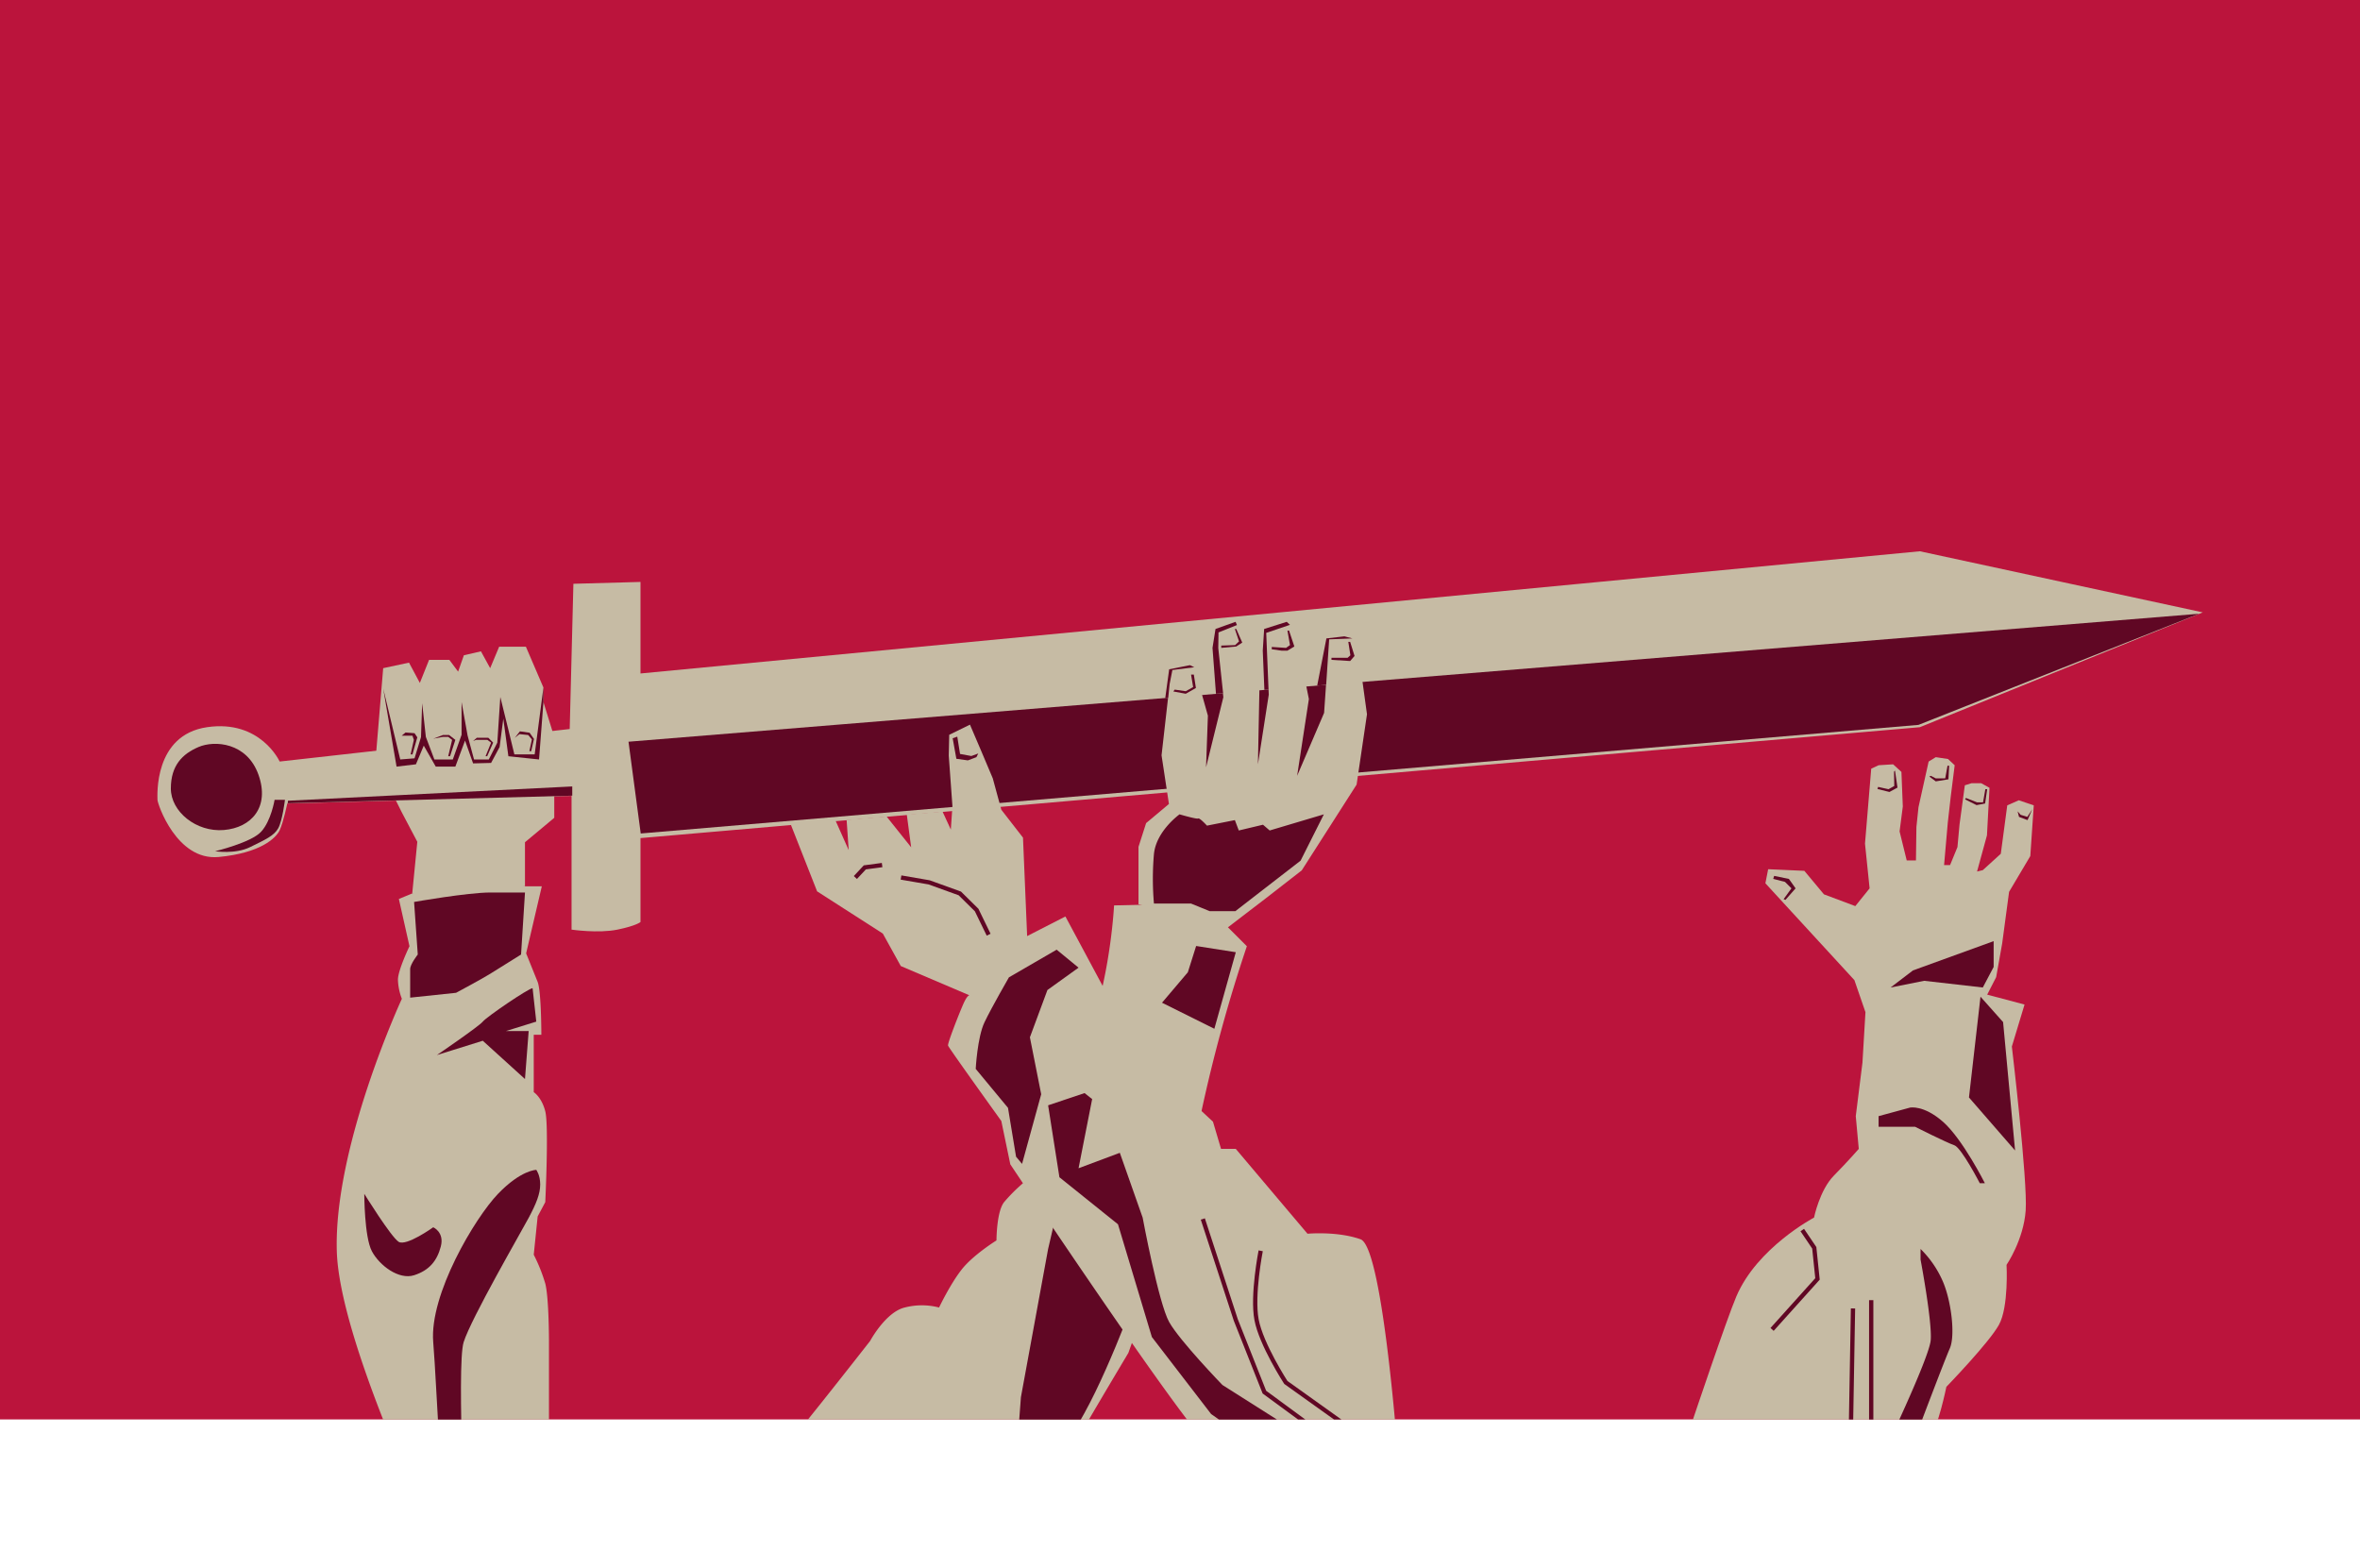 <?xml version="1.0" encoding="UTF-8"?> <svg xmlns="http://www.w3.org/2000/svg" xmlns:xlink="http://www.w3.org/1999/xlink" viewBox="0 0 1023.6 680"> <defs> <clipPath id="clip-path" transform="translate(-0.4)"> <rect y="0.2" width="1023.1" height="615.49" style="fill: none"></rect> </clipPath> </defs> <title>start-quiz</title> <g id="Layer_2" data-name="Layer 2"> <g id="pictures"> <g> <rect width="1023.6" height="615.64" style="fill: #bb143c"></rect> <g style="clip-path: url(#clip-path)"> <g> <polygon points="178.8 387.5 181 365.1 174.2 352.2 162.9 329.5 166.2 289.8 177.4 287.4 182.1 296.2 186.1 286.2 194.9 286.2 198.7 291.3 201.2 284.2 208.6 282.5 212.6 289.8 216.5 280.5 228.1 280.5 235.7 298.2 235.7 304.5 240.4 319.7 240.4 354.7 227.7 365.3 227.7 384.4 178.8 387.5" style="fill: #c6bba4"></polygon> <path d="M734.5,616.2s14.8-44.1,19-53.9c9-21.2,33.7-34.2,33.7-34.2s2.4-11.9,8.6-18.2,10.8-11.6,10.8-11.6l-1.3-14.2,2.9-23.2,1.3-21.9-4.8-13.9-38.6-42,1.2-6.1,15.7.7,8.5,10.2,13.6,5.1,6.2-7.7-2-19.4,2.7-32.5,3.2-1.5,6.3-.4,3.6,3.3.6,15-1.4,10.8,3.1,12.6h4l.2-14.5.9-8.6,4.4-19.8,3.1-1.9,5.3.8,2.9,2.7-1.7,13.5-1.3,11.5-1.6,18.3h2.6l3.2-7.8.9-9.8,2.3-17,2.9-.9h4.2l3.6,2-1.1,20.6-4.3,15.7,2.5-.6,7.8-7.1,2.8-21,5-2.2,6.5,2.2L881,371.3l-9.2,15.5-3,22.4-2.6,14.6-3.9,7.6,16.2,4.3L873,453.9s6.9,58.3,6,71.1-8.3,23.6-8.3,23.6,1,18.2-3.3,26-22.8,26.9-22.8,26.9-3.6,17.8-7.6,23.2-26.1,23.5-26.1,23.5" transform="translate(-0.4)" style="fill: #c6bba4"></path> <polygon points="821.9 334.2 823 341.6 819.5 343.5 814.3 342.2 814.6 341.3 819.1 342.3 821.6 340.9 821.5 334.7 821.9 334.2" style="fill: #600724"></polygon> <polygon points="837.5 336.5 839.6 337.6 843.7 337.6 844.7 332.1 845.4 332.1 845.1 338 839.6 338.9 836.8 336.8 837.5 336.5" style="fill: #600724"></polygon> <polygon points="852.7 346.1 857.5 348 860.1 348 861.1 342.3 861.9 342.3 861 348.5 857.3 349.2 852.3 346.7 852.7 346.1" style="fill: #600724"></polygon> <polygon points="881.5 350.9 881.2 351.4 879.3 354.3 876.4 353.4 875.1 351.9 875.7 354.3 879.4 355.7 881.5 350.9" style="fill: #600724"></polygon> <polygon points="774.4 390.3 778.8 385.3 775.9 381.2 769.5 379.9 769.1 381.2 774.2 382.5 777 385.3 773.6 390 774.4 390.3" style="fill: #600724"></polygon> <polygon points="860 428.3 834.6 425.4 820 428.3 829.7 420.9 864.7 408.2 864.7 419.4 860 428.3" style="fill: #600724"></polygon> <polyline points="781.7 533.5 786.9 541.2 788.3 554.7 768.6 576.6" style="fill: none;stroke: #600724;stroke-miterlimit: 10;stroke-width: 1.855px"></polyline> <line x1="811.6" y1="563.9" x2="811.6" y2="634.1" style="fill: none;stroke: #600724;stroke-miterlimit: 10;stroke-width: 1.855px"></line> <line x1="803.7" y1="567.5" x2="801.8" y2="676.7" style="fill: none;stroke: #600724;stroke-miterlimit: 10;stroke-width: 1.855px"></line> <path d="M815.2,484.1l13.6-3.7s5.9-1.3,14.4,6.2,18.1,26.6,18.1,26.6h-2.2s-8-15.5-11.1-16.5-17-8-17-8H815.2Z" transform="translate(-0.4)" style="fill: #600724"></path> <polygon points="859 432.3 868.8 443.3 874 499 854 476 859 432.3" style="fill: #600724"></polygon> <path d="M833.4,541.7a44.5,44.5,0,0,1,9.8,14.4c3.6,8.6,5.3,23.2,2.9,28.7s-12.8,33-12.8,33l-17,14.8s20.8-43.3,21.5-51.3-4.4-35-4.4-35Z" transform="translate(-0.4)" style="fill: #600724"></path> <path d="M186.7,384.4l-13.3,5.5,4.6,20.5s-5,10.4-5,14.5a24.8,24.8,0,0,0,1.7,8.3s-29.8,64.3-28.2,110c.7,18.6,10.1,47.4,21.1,75.1l70.9.4V581.6s0-18.7-1.6-24.9a73,73,0,0,0-5-12.5l1.7-16.6,3.3-6.2s1.6-33.2,0-39.4-5-8.3-5-8.3V448.8h3.3s0-18.7-1.6-22.9l-5-12.4,6.8-29.1Z" transform="translate(-0.4)" style="fill: #c6bba4"></path> <path d="M443.3,661.5s15-20.8,23.3-35.3,23.2-39.4,23.2-39.4S513,522.4,521.3,483a658.5,658.5,0,0,1,19.9-72.6l-8.3-8.3L517,391.9l-33.4.8s-1.3,27-9.6,51.9-29.8,68.5-29.8,68.5a72.2,72.2,0,0,0-8.3,8.3c-3.3,4.2-3.3,16.6-3.3,16.6s-10,6.2-15,12.5-9.9,16.6-9.9,16.6a29.6,29.6,0,0,0-14.9,0c-8.3,2-15,14.5-15,14.5s-41,52.5-44.3,54.6" transform="translate(-0.4)" style="fill: #c6bba4"></path> <path d="M121.7,330.3s-8.3-18.3-31.5-14.9-21.5,29.8-21.5,31.5,8.3,26.5,26.5,24.8,24.9-8.2,26.5-11.6,3.3-11.6,3.3-11.6l123.3-3.3v58s11.6,1.7,19.9,0,10-3.3,10-3.3V363.5l554.9-48.1,122.7-49.8L833.1,239.1l-554.9,53V252.4l-29.1.8-1.6,63Z" transform="translate(-0.4)" style="fill: #c6bba4"></path> <polygon points="272.6 321.7 277.9 361.5 832.1 314.4 953.8 266.2 272.6 321.7" style="fill: #600724"></polygon> <path d="M233,507.4s-6.6,0-16.6,10.4-29.8,43.6-28.1,64.3,3.3,72.7,6.6,81,5,18.7,6.6,16.6-3.3-87.2,0-97.6,24.9-47.7,28.2-53.9,5-10.4,5-14.5S233,507.4,233,507.4Z" transform="translate(-0.4)" style="fill: #600724"></path> <path d="M180,391.2s23.2-4.1,33.1-4.1h15L226.4,414l-13.3,8.3c-3.3,2.1-14.9,8.3-14.9,8.3l-19.9,2.1V420.3c0-2.1,3.3-6.3,3.3-6.3Z" transform="translate(-0.4)" style="fill: #600724"></path> <path d="M231.4,428.6c-1.7,0-19.9,12.4-21.6,14.5s-19.9,14.5-19.9,14.5l19.9-6.2L228.1,468l1.6-20.8h-9.9l13.2-4.1Z" transform="translate(-0.4)" style="fill: #600724"></path> <path d="M158.4,517.8s11.6,18.7,14.9,20.8,15-6.3,15-6.3,4.9,2.1,3.3,8.3-5,10.4-11.6,12.5-15-4.2-18.3-10.4S158.4,517.8,158.4,517.8Z" transform="translate(-0.4)" style="fill: #600724"></path> <polygon points="536 413 518.8 410.3 515.2 421.7 504 434.9 526.7 446.2 536 413" style="fill: #600724"></polygon> <path d="M455,541.7,443.2,606l-2.1,28-12.2,34.7,2.5,4.7,16.8-28s10.2-10.1,22.6-32.6S496,553.6,496,553.6l-35.1-37.3Z" transform="translate(-0.4)" style="fill: #600724"></path> <polygon points="124.9 347.3 124.8 348.4 248.2 345.1 248.2 341.1 124.9 347.3" style="fill: #600724"></polygon> <path d="M119.5,346.9H124s-1.1,9-2.9,12.3-5.7,5-12.2,8.2-15.2,1.8-15.2,1.8,15.5-3.7,19.9-8.4S119.5,346.9,119.5,346.9Z" transform="translate(-0.4)" style="fill: #600724"></path> <path d="M574.7,653.6s-40.9-20.7-50.1-27-86-121.6-86-121.6l-3.9-18.8s-22.8-31.7-23.1-32.7,4.8-13.9,6.6-18,2.7-3.8,2.7-3.8L391.1,419l-7.8-14.1-28.5-18.3-11.5-29.2,19.4-1.7,5.8,13-.9-13.1,17.3-1.5,10.7,13.4-1.9-14.2,15.5-1.3,3.6,7.8.7-10.1-1.6-22,.2-9,9-4.4,4.7,11,5.2,12.3,3.7,13.6,9.4,12.1,1.8,42.7,16.6-8.5,21.4,39.9s15.9,15.1,20.5,22.1a135.9,135.9,0,0,1,8,13.9l14.1,13.1,3.5,11.8h6.4l31.1,36.8s12.8-1.2,23,2.4,17,103.7,17,103.7" transform="translate(-0.4)" style="fill: #c6bba4"></path> <polyline points="371 380.6 375.1 376.2 382.6 375.2" style="fill: none;stroke: #600724;stroke-miterlimit: 10;stroke-width: 1.855px"></polyline> <polyline points="390.8 380.6 403 382.7 416.3 387.5 423.6 394.7 428.8 405.4" style="fill: none;stroke: #600724;stroke-miterlimit: 10;stroke-width: 1.855px"></polyline> <path d="M458.7,411.9l-20.7,12s-7.5,13-10.6,19.5-3.8,20.2-3.8,20.2l14,16.9,3.5,21.2,2.6,3.1,8.3-30.2-4.9-24.7,7.6-20.5,13.5-9.7Z" transform="translate(-0.4)" style="fill: #600724"></path> <path d="M455,479.4l15.8-5.3,3.3,2.6-5.9,30,17.9-6.7,9.9,28.1s6.9,37.1,11.5,45.3,23.1,27.3,23.1,27.3l43.7,27.7-16,7.8-32.6-22.9L500,579.9,485.3,531l-25.4-20.4Z" transform="translate(-0.4)" style="fill: #600724"></path> <polyline points="521.7 528.7 536 572.5 548.4 603.8 578.8 626.1" style="fill: none;stroke: #600724;stroke-miterlimit: 10;stroke-width: 1.855px"></polyline> <path d="M547.2,542.5s-3.8,19.2-1.8,29.9,12.7,27.2,12.7,27.2l29.4,21" transform="translate(-0.4)" style="fill: none;stroke: #600724;stroke-miterlimit: 10;stroke-width: 1.855px"></path> <path d="M86.5,324c-7,3-12,8-12,18s11,19,23,18,20-10,15-24S93.5,321,86.5,324Z" transform="translate(-0.4)" style="fill: #600724"></path> <polygon points="413.2 320.2 414.8 329.1 419.8 329.8 423.5 328.4 424.3 326.8 421.3 327.9 416.4 327 415.2 319.5 413.2 320.2" style="fill: #600724"></polygon> <polygon points="532.2 402.5 549.3 389.4 564.6 377.5 588.4 340.3 592.9 309.8 589.5 285.1 586.6 276.9 576.5 277.3 574.3 309.2 562.6 336.5 567.7 303.2 563.1 280.2 559.5 271 549.2 274.5 550.3 301.3 545.6 331.5 546.3 296.1 540.1 277.2 536.5 271.1 528.5 274.3 528.4 281.1 530.6 302.4 523.1 332.8 523.9 310.4 518 289.4 508.5 290.6 507.3 296.7 503.8 327.6 507 348.7 497.1 357 493.8 367.3 493.8 392.2 532.2 402.5" style="fill: #c6bba4"></polygon> <path d="M512,353.2s7.5,2.2,8.1,1.8,3.8,3.1,3.8,3.1l12.1-2.4,1.7,4.5,10.5-2.5,2.9,2.5,23.5-7-10.1,20.1-28.3,21.9H525.1l-8.1-3.3H500.9a123.6,123.6,0,0,1,0-21.5C501.9,360.4,512,353.2,512,353.2Z" transform="translate(-0.4)" style="fill: #600724"></path> <polygon points="517.8 292.6 518.7 298.4 514.3 300.9 508.9 299.9 509.5 299.1 514.3 299.8 517.5 298 516.6 292.6 517.8 292.6" style="fill: #600724"></polygon> <polygon points="536.2 272.8 538.8 278.7 536.2 280.4 529.7 281 529.7 280 535.7 279.8 537.4 278.2 535.6 272.8 536.2 272.8" style="fill: #600724"></polygon> <polygon points="559.1 273.5 561.4 280.4 558.4 282.2 555.8 282.2 551.6 281.6 551.6 280.6 557.8 281 559.5 279.8 558.4 273.5 559.1 273.5" style="fill: #600724"></polygon> <polygon points="585.6 278.4 587.5 284.5 585.6 286.7 577.5 286.2 577.5 285.3 584.5 285.3 585.7 284.2 584.8 278.4 585.6 278.4" style="fill: #600724"></polygon> <polygon points="506.7 302.6 507.3 296.7 508.5 290.6 518 289.4 516.1 288.5 507.1 290.3 505.4 302.8 506.7 302.6" style="fill: #600724"></polygon> <polygon points="536.5 271.1 528.5 274.3 528.4 281.1 530.5 300.7 527.4 300.9 525.9 281 527.2 272.8 535.9 269.7 536.5 271.1" style="fill: #600724"></polygon> <polygon points="559.5 271 549.2 274.5 550.2 299.1 548.4 299.2 547.7 282.2 548.3 272.8 558.1 269.7 559.5 271" style="fill: #600724"></polygon> <polygon points="586.6 276.9 576.5 277.3 575.2 297 571.3 297.4 575.3 276.9 583.1 276 586.6 276.9" style="fill: #600724"></polygon> <polygon points="174.2 319.1 178.9 319.1 179.5 320.9 178.1 327.2 178.9 327.2 181 319.8 179.8 318 175.9 317.7 174.2 319.1" style="fill: #600724"></polygon> <polygon points="187.9 320.4 192.1 319.6 194.4 319.6 196.1 320.9 194.4 328 195.2 328 197.5 320.9 194.8 318.8 192.1 318.8 187.9 320.4" style="fill: #600724"></polygon> <polygon points="205.2 321.4 206.5 320.9 211.4 320.9 213 322.1 210.6 328 211.3 328 213.9 322.1 211.8 320 206.8 320 205.2 321.4" style="fill: #600724"></polygon> <polygon points="223.3 320 225.3 318.4 229.1 318.8 230.7 320.7 229.6 325.8 230.4 325.8 231.6 320.5 229.7 317.8 225.5 317.2 223.3 320" style="fill: #600724"></polygon> <polygon points="235.7 298.2 231.9 327.2 223.1 327.2 220.4 316.1 217 302.3 215.7 322.1 212 329.4 205.6 329.4 202.8 319 200.2 304.5 200.2 318.7 196.4 329.4 188.4 329.4 184.7 319.6 183.1 305 182.6 319.7 179.8 328.9 173.6 329.4 166.2 298.6 172 332.5 180.4 331.5 183.8 323.4 189 332.5 197.5 332.5 201.7 321.2 205.2 331.1 213 330.9 216.7 324 218.3 311.7 220.5 328 233.8 329.4 235.7 304.5 235.7 298.2" style="fill: #600724"></polygon> </g> </g> </g> </g> </g> </svg> 